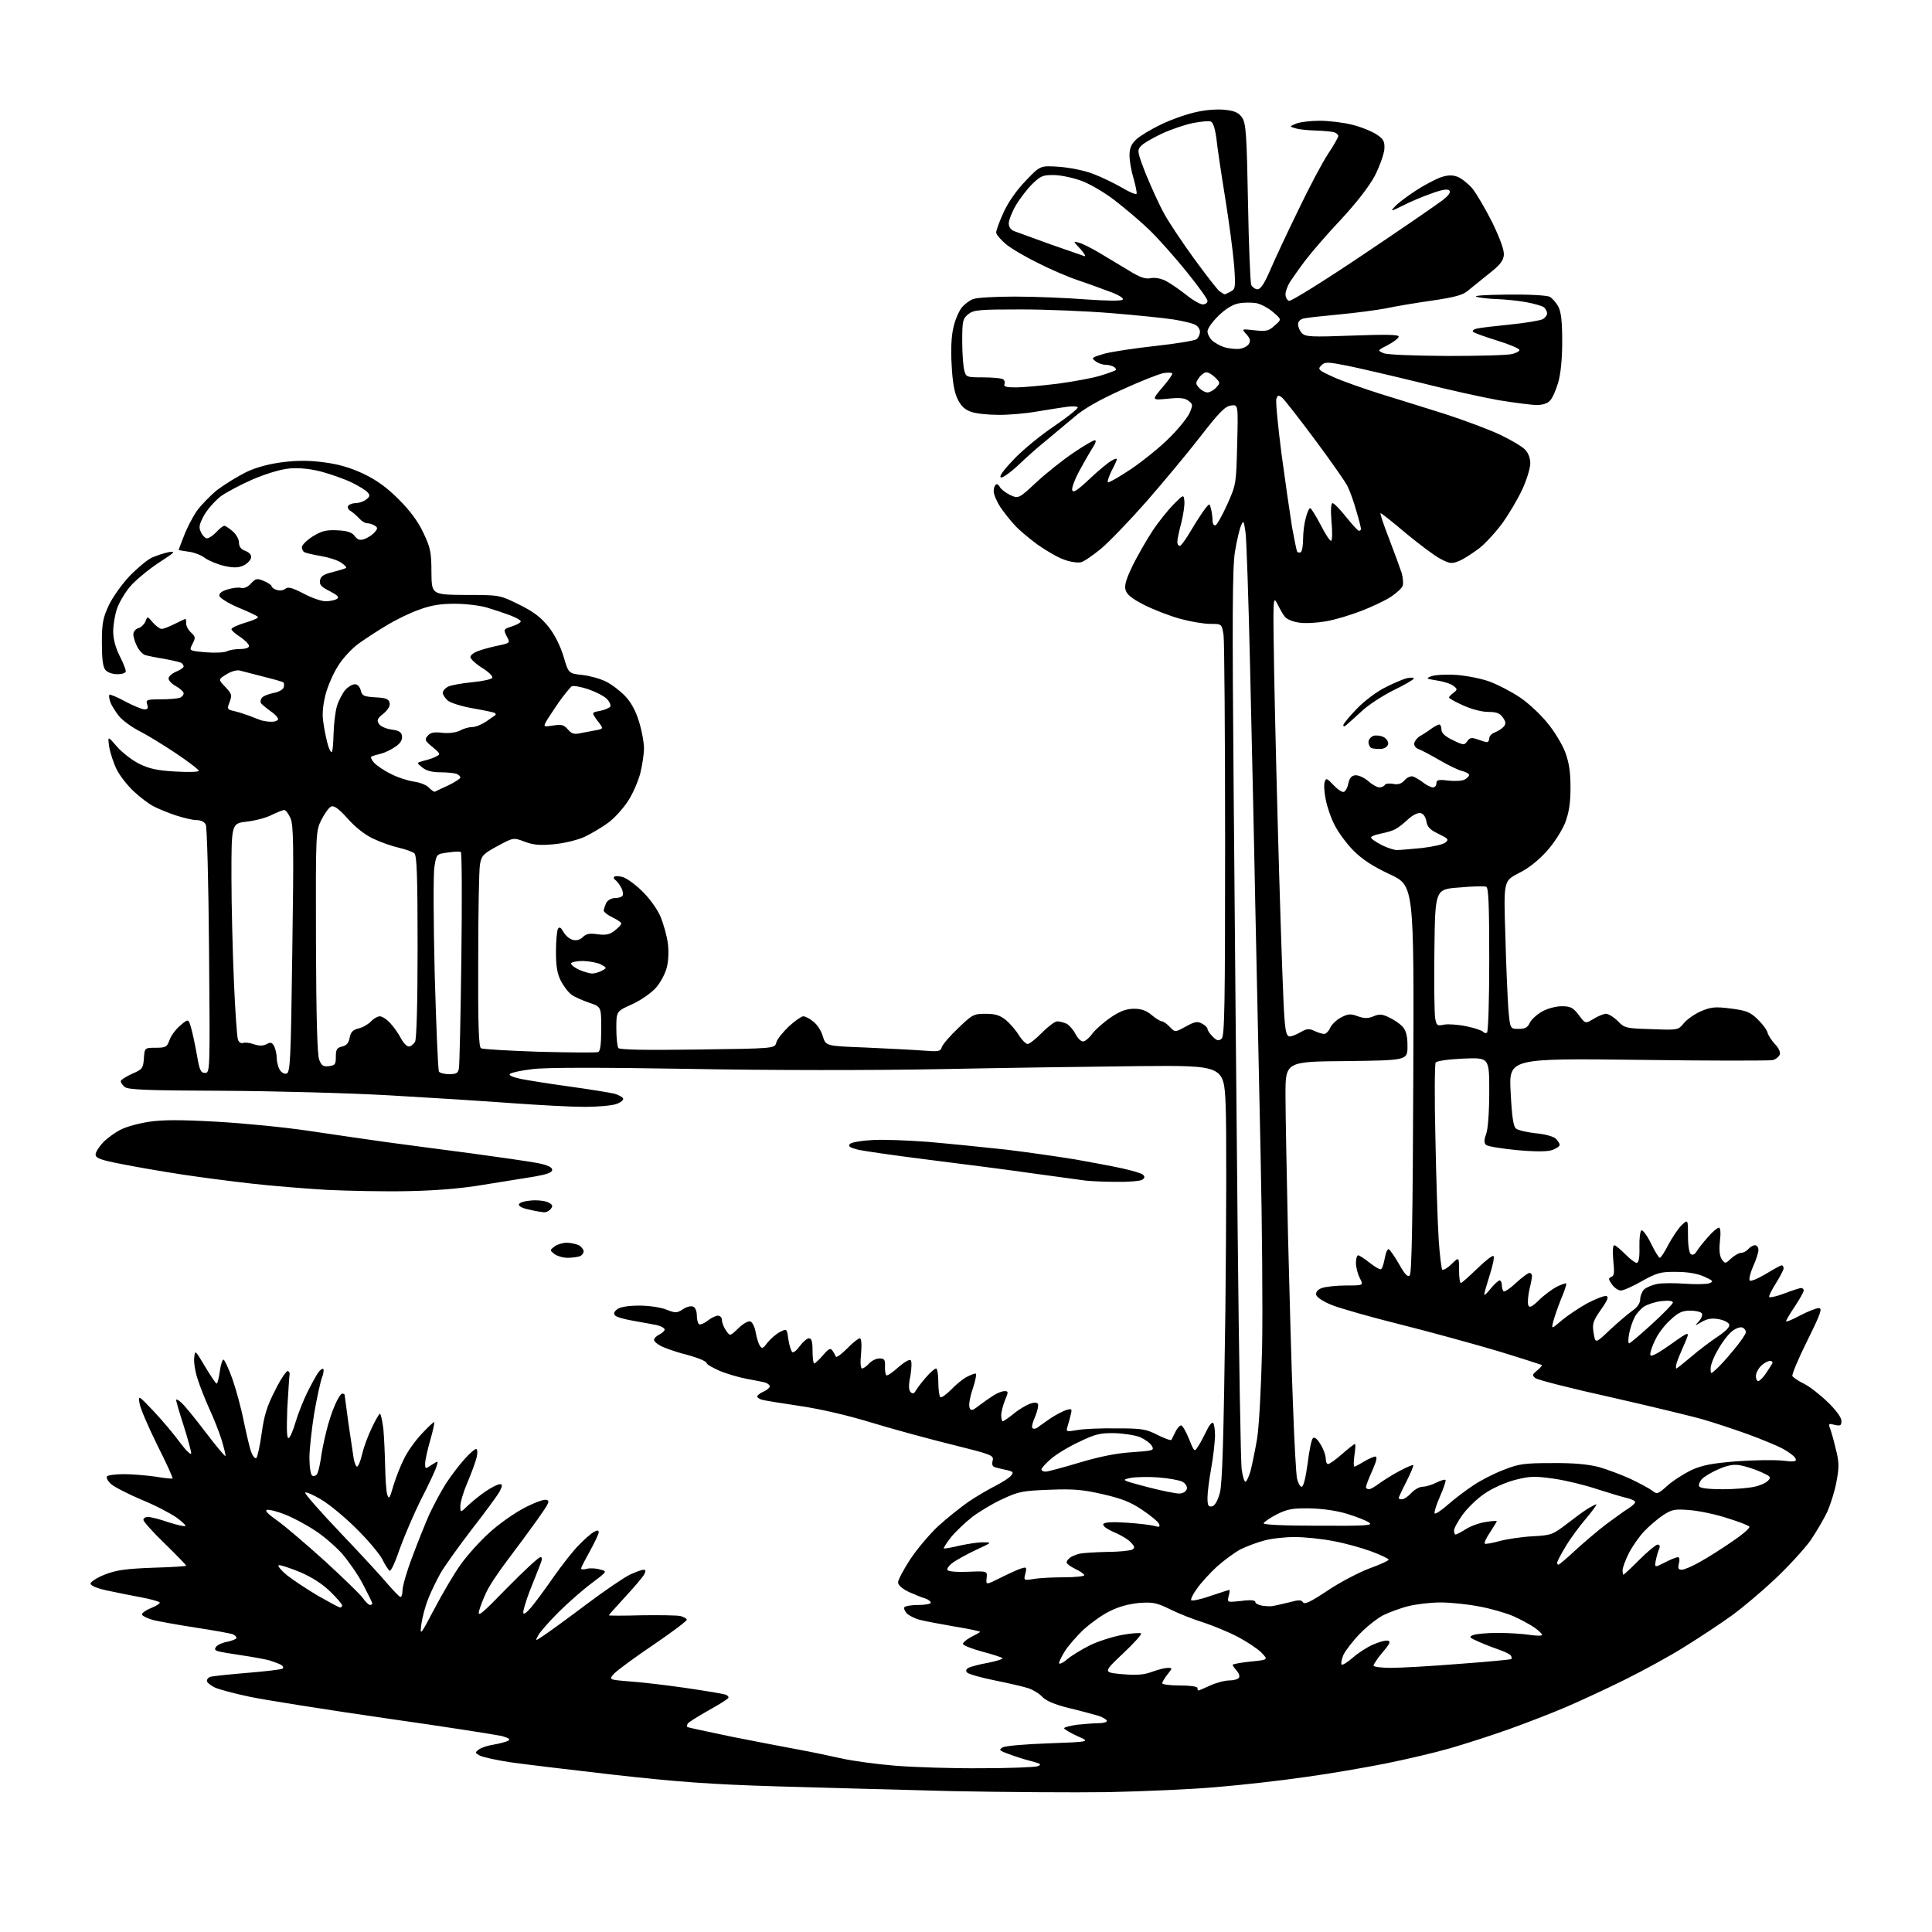 <?xml version="1.0" encoding="UTF-8" standalone="no"?>
<svg 
  version="1.1" 
  xmlns="http://www.w3.org/2000/svg" 
  xmlns:xlink="http://www.w3.org/1999/xlink" 
  xmlns:svg="http://www.w3.org/2000/svg"
  xmlns:rdf="http://www.w3.org/1999/02/22-rdf-syntax-ns#"
  xmlns:cc="http://creativecommons.org/ns#"
  xmlns:dc="http://purl.org/dc/elements/1.1/"
  viewBox="0 0 768 768"
  width="768"
  height="768"
>
<style>svg {background-color: white; }</style>"
<path stroke="none" fill="black" fill-rule="evenodd" d="M440.5,712.4C426.8,712.6 398.9,712.4 378.5,712.0C358.1,711.5 326.6,710.6 308.5,710.1C282.2,709.3 269.1,708.3 244.0,705.5C226.7,703.5 208.1,701.3 202.7,700.5C197.4,699.7 192.0,698.5 190.8,697.9C188.8,696.8 188.7,696.7 190.4,695.4C191.4,694.7 194.1,693.8 196.3,693.5C198.6,693.1 201.2,692.4 202.0,692.0C203.0,691.4 202.3,690.9 199.5,690.1C197.3,689.6 176.4,686.3 153.0,683.0C129.6,679.6 105.5,675.8 99.3,674.5C93.1,673.2 86.8,671.5 85.4,670.8C83.9,670.1 82.5,669.0 82.3,668.4C82.1,667.8 82.6,667.0 83.5,666.6C84.3,666.3 91.0,665.6 98.2,665.0C105.4,664.4 111.7,663.7 112.3,663.3C112.8,663.0 112.6,662.4 111.9,661.9C111.1,661.4 108.9,660.6 107.0,660.0C105.1,659.5 100.1,658.6 96.0,658.0C91.9,657.4 87.7,656.7 86.7,656.4C85.3,656.0 85.2,655.5 86.0,654.5C86.6,653.8 88.6,652.9 90.5,652.6C92.4,652.2 94.0,651.5 94.0,651.1C94.0,650.6 93.3,649.9 92.4,649.6C91.6,649.3 85.0,648.1 77.8,647.0C70.6,645.9 63.0,644.5 60.9,644.0C58.8,643.4 56.8,642.5 56.5,641.9C56.1,641.4 57.7,640.2 59.9,639.3C62.1,638.4 63.7,637.4 63.5,637.0C63.2,636.6 60.0,635.7 56.3,635.0C52.5,634.3 46.5,633.1 42.8,632.3C38.5,631.4 36.0,630.3 36.0,629.5C36.0,628.8 38.6,627.1 41.7,625.9C46.3,624.1 50.2,623.6 60.8,623.2C68.0,623.0 74.0,622.6 74.0,622.4C74.0,622.1 70.2,618.2 65.5,613.6C60.8,609.1 57.0,604.8 57.0,604.2C57.0,603.5 57.8,603.0 58.8,603.0C59.8,603.0 63.5,603.9 66.9,605.1C70.4,606.2 73.4,606.9 73.7,606.6C74.0,606.4 72.3,604.8 70.1,603.2C67.8,601.6 61.6,598.3 56.1,596.1C50.7,593.8 45.3,591.0 44.1,589.9C42.9,588.8 42.2,587.5 42.5,586.9C42.9,586.4 45.9,586.0 49.3,586.0C52.7,586.0 58.4,586.5 61.9,587.0C65.4,587.6 68.4,587.9 68.6,587.7C68.8,587.5 66.1,581.5 62.5,574.4C59.0,567.3 55.8,559.9 55.5,558.0C54.9,554.5 54.9,554.5 61.1,561.0C64.5,564.6 69.2,570.2 71.6,573.5C74.0,576.7 76.0,578.6 76.0,577.7C76.0,576.8 74.6,571.8 73.0,566.7C71.3,561.5 70.0,556.9 70.0,556.5C70.0,556.1 71.0,556.5 72.1,557.6C73.3,558.6 77.6,563.9 81.7,569.3C85.8,574.7 89.4,579.0 89.6,578.8C89.8,578.6 89.1,575.7 88.1,572.4C87.1,569.2 84.9,563.6 83.2,560.0C81.6,556.4 79.5,551.2 78.6,548.3C77.6,545.4 77.0,541.6 77.2,539.8C77.5,536.5 77.5,536.5 81.5,543.2C83.7,546.9 85.8,550.0 86.1,550.0C86.5,550.0 87.0,547.7 87.4,545.0C87.8,542.2 88.5,540.2 88.9,540.5C89.4,540.8 91.0,544.3 92.4,548.2C93.8,552.2 95.9,559.8 96.9,565.0C98.0,570.2 99.3,575.8 99.9,577.3C100.5,578.9 101.4,579.9 101.9,579.6C102.3,579.3 103.3,574.9 104.0,569.9C105.0,562.6 106.1,559.0 109.4,552.6C111.6,548.1 114.0,544.7 114.5,545.0C115.0,545.3 115.3,546.0 115.1,546.5C115.0,547.0 114.6,553.1 114.2,559.9C113.9,568.7 114.0,572.1 114.8,571.6C115.4,571.3 116.6,568.4 117.5,565.3C118.4,562.2 120.5,556.9 122.1,553.6C123.8,550.2 125.8,546.6 126.5,545.6C127.3,544.5 128.2,543.9 128.5,544.2C128.8,544.5 128.6,546.0 128.0,547.6C127.4,549.1 126.0,555.5 124.9,561.8C123.9,568.1 123.0,576.1 123.0,579.5C123.0,583.1 123.5,586.2 124.1,586.6C124.7,586.9 125.6,586.7 126.0,586.0C126.5,585.3 127.1,582.6 127.5,580.1C127.8,577.6 128.8,572.6 129.7,569.1C130.5,565.6 132.1,560.8 133.2,558.4C134.2,556.0 135.5,554.0 136.0,554.0C136.6,554.0 137.0,554.2 137.0,554.5C137.0,554.7 137.7,559.8 138.5,565.7C139.4,571.6 140.3,578.0 140.6,579.8C140.9,581.5 141.5,583.0 141.9,583.0C142.4,583.0 143.3,580.9 143.9,578.2C144.5,575.6 146.2,570.9 147.7,567.8C149.2,564.6 150.7,562.0 151.0,562.0C151.4,562.0 152.0,564.8 152.4,568.1C152.7,571.5 153.0,578.2 153.1,582.9C153.2,587.6 153.5,592.6 153.9,594.0C154.6,596.2 154.9,595.8 156.4,590.5C157.4,587.3 159.3,582.4 160.7,579.7C162.0,577.0 165.2,572.5 167.7,569.9C170.2,567.2 172.5,565.1 172.6,565.3C172.8,565.5 172.1,568.8 171.0,572.6C169.9,576.4 169.0,580.5 169.0,581.8C169.0,584.0 169.1,584.0 171.6,582.3C174.3,580.6 174.3,580.6 173.5,583.0C173.1,584.4 170.4,590.2 167.4,596.0C164.5,601.8 160.7,610.7 158.9,615.7C157.2,620.8 155.4,624.7 154.9,624.4C154.4,624.1 153.0,622.0 151.9,619.7C150.7,617.5 146.1,612.0 141.6,607.6C137.1,603.1 130.9,598.0 127.7,596.1C124.5,594.2 121.7,593.0 121.3,593.3C121.0,593.7 127.4,601.0 135.6,609.6C143.8,618.2 152.2,627.3 154.3,629.9C156.5,632.4 158.6,634.6 159.1,634.8C159.6,635.0 160.0,633.8 160.0,632.2C160.0,630.6 161.7,624.6 163.9,618.9C166.0,613.2 169.1,605.5 170.7,601.9C172.4,598.3 175.3,592.8 177.3,589.7C179.3,586.6 182.6,582.3 184.6,580.1C186.6,577.8 188.7,576.0 189.2,576.0C189.8,576.0 189.9,577.3 189.5,579.2C189.1,580.9 187.5,585.4 185.9,589.1C184.3,592.8 183.0,597.1 183.0,598.6C183.0,601.4 183.0,601.4 186.2,598.3C188.0,596.6 191.3,594.0 193.4,592.6C195.5,591.2 197.9,590.0 198.7,590.0C199.8,590.0 199.8,590.5 198.6,592.9C197.8,594.4 192.8,601.2 187.5,608.0C182.3,614.8 176.7,622.6 175.1,625.4C173.5,628.2 171.3,632.8 170.2,635.6C169.1,638.3 167.9,642.8 167.5,645.6C166.9,650.4 167.0,650.3 172.7,639.5C175.9,633.4 180.6,625.4 183.2,621.8C185.8,618.2 190.8,612.6 194.4,609.4C197.9,606.1 204.0,601.8 207.9,599.7C211.8,597.6 215.9,596.0 217.0,596.2C218.8,596.5 218.4,597.3 213.6,604.1C210.6,608.3 205.3,615.5 201.8,620.1C198.3,624.7 194.4,630.5 193.3,633.0C192.1,635.5 190.8,638.9 190.4,640.5C189.8,643.0 191.7,641.4 201.6,631.2C208.2,624.5 214.1,619.0 214.8,619.0C215.7,619.0 215.6,619.9 214.4,622.8C213.6,624.8 211.8,629.4 210.4,632.9C209.1,636.4 208.0,640.0 208.0,640.9C208.0,642.0 209.0,641.4 211.1,639.0C212.7,637.1 216.8,631.6 220.1,626.8C223.5,622.0 228.0,616.2 230.3,614.0C232.5,611.7 235.2,609.4 236.2,608.9C237.5,608.2 238.0,608.3 238.0,609.1C238.0,609.8 236.4,613.1 234.5,616.6C232.6,620.0 231.0,623.1 231.0,623.5C231.0,623.9 232.0,624.0 233.3,623.6C234.6,623.3 236.9,623.4 238.5,623.9C241.5,624.6 241.5,624.6 235.0,629.5C231.4,632.2 225.5,637.4 221.9,641.0C218.3,644.6 214.7,648.7 214.0,650.0C212.7,652.4 212.7,652.4 215.6,650.5C217.2,649.5 224.8,644.0 232.5,638.2C240.2,632.4 248.3,626.9 250.5,625.9C252.7,624.9 255.1,624.0 255.8,624.0C256.7,624.0 256.8,624.5 256.1,625.8C255.6,626.8 252.2,630.8 248.6,634.7C245.0,638.6 242.0,642.0 242.0,642.1C242.0,642.3 247.9,642.3 255.0,642.1C262.2,642.0 269.2,642.1 270.5,642.4C271.9,642.8 273.0,643.4 273.0,643.9C273.0,644.4 267.0,648.9 259.8,653.8C252.5,658.7 245.5,663.9 244.2,665.2C241.9,667.7 241.9,667.7 250.4,668.4C255.1,668.7 265.1,669.9 272.7,671.0C280.3,672.1 287.3,673.3 288.3,673.6C289.2,673.9 289.8,674.5 289.5,675.0C289.2,675.5 285.6,677.7 281.5,680.0C277.4,682.3 273.8,684.6 273.4,685.1C273.1,685.7 273.0,686.3 273.2,686.5C273.4,686.7 281.4,688.4 291.0,690.4C300.6,692.3 312.6,694.6 317.5,695.5C322.4,696.4 330.1,698.0 334.5,699.0C338.9,700.0 348.5,701.3 355.9,701.9C363.3,702.5 378.6,703.0 389.9,702.9C401.2,702.9 411.4,702.5 412.5,702.1C414.2,701.4 413.7,701.1 410.0,700.1C407.5,699.5 403.5,698.2 401.1,697.3C397.2,695.9 396.9,695.6 398.6,694.6C399.7,694.0 407.9,693.3 417.0,693.0C433.5,692.4 433.5,692.4 428.2,690.1C425.4,688.8 423.0,687.4 423.0,687.0C423.0,686.6 425.4,686.0 428.2,685.6C431.1,685.3 435.0,685.0 436.8,685.0C438.5,685.0 440.0,684.6 440.0,684.1C440.0,683.6 438.5,682.7 436.8,682.1C435.0,681.6 429.7,680.1 425.0,679.0C419.3,677.6 415.8,676.1 414.3,674.5C413.1,673.2 410.6,671.7 408.8,671.1C407.0,670.5 401.0,669.1 395.5,668.0C390.0,666.9 385.1,665.5 384.5,664.9C383.8,664.2 384.0,663.6 384.9,663.0C385.7,662.6 389.2,661.6 392.7,661.0C396.2,660.3 398.8,659.5 398.5,659.1C398.1,658.8 394.5,657.6 390.3,656.5C386.2,655.4 382.8,654.0 382.8,653.5C382.7,653.0 384.1,651.8 385.9,650.8C387.7,649.9 389.4,649.0 389.6,648.7C389.8,648.5 385.3,647.5 379.6,646.6C373.8,645.6 367.5,644.4 365.6,643.9C363.6,643.4 361.4,642.2 360.5,641.4C359.7,640.5 359.2,639.4 359.5,638.9C359.9,638.4 362.3,638.0 365.1,638.0C367.8,638.0 370.0,637.6 370.0,637.1C370.0,636.6 369.0,635.8 367.8,635.4C366.5,635.1 363.6,633.8 361.2,632.8C358.6,631.5 357.0,630.1 357.0,629.0C357.0,628.0 359.2,623.9 361.8,619.9C364.5,615.8 369.5,609.9 372.9,606.7C376.3,603.6 381.7,599.3 384.8,597.1C387.9,595.0 392.8,592.1 395.6,590.7C398.3,589.3 401.2,587.5 401.9,586.6C403.0,585.3 402.8,585.0 400.3,584.4C398.8,584.1 396.7,583.6 395.7,583.3C394.5,583.0 394.2,582.2 394.6,580.6C395.1,578.5 394.3,578.2 378.2,574.2C368.9,571.9 354.6,568.0 346.4,565.5C337.3,562.7 326.2,560.1 318.0,558.9C310.6,557.8 303.7,556.7 302.8,556.4C301.8,556.1 301.0,555.5 301.0,555.1C301.0,554.7 302.1,553.8 303.5,553.2C304.9,552.6 306.0,551.6 306.0,551.1C306.0,550.6 305.2,549.9 304.2,549.6C303.3,549.3 299.9,548.7 296.8,548.1C293.6,547.5 288.8,546.1 286.0,544.9C283.3,543.7 281.0,542.4 281.0,542.0C281.0,541.6 279.8,540.8 278.2,540.2C276.7,539.6 273.5,538.6 271.0,538.0C268.5,537.3 265.0,536.1 263.2,535.3C261.5,534.5 260.0,533.3 260.0,532.6C260.0,532.0 261.0,531.0 262.1,530.5C263.3,529.9 264.2,529.0 264.2,528.5C264.2,528.0 262.9,527.2 261.3,526.8C259.8,526.5 255.6,525.7 252.1,525.1C248.5,524.5 245.2,523.6 244.6,523.0C243.8,522.2 244.0,521.5 245.4,520.4C246.7,519.5 249.8,519.0 254.2,519.0C258.0,519.0 262.7,519.7 264.9,520.6C268.5,522.0 269.0,522.0 271.4,520.5C272.8,519.5 274.7,519.0 275.5,519.4C276.4,519.7 277.0,521.2 277.0,522.9C277.0,524.5 277.4,526.1 277.9,526.4C278.4,526.7 279.9,526.1 281.3,525.0C282.7,523.9 284.5,523.0 285.4,523.0C286.3,523.0 287.0,523.8 287.0,524.8C287.0,525.8 287.7,527.6 288.6,528.9C290.2,531.2 290.2,531.2 293.5,528.0C295.5,526.1 297.5,525.0 298.3,525.3C299.1,525.6 300.1,527.6 300.4,529.7C300.8,531.8 301.5,534.2 302.1,535.0C302.9,536.3 303.4,536.0 305.1,533.7C306.3,532.2 308.5,530.3 310.0,529.5C312.8,528.1 312.8,528.1 313.4,532.5C313.8,535.0 314.5,537.2 315.0,537.5C315.5,537.8 316.8,536.7 318.0,535.0C319.2,533.4 320.8,532.0 321.6,532.0C322.6,532.0 323.0,533.3 323.0,537.0C323.0,539.8 323.3,542.0 323.7,542.0C324.0,542.0 325.6,540.5 327.1,538.8C329.5,536.0 330.1,535.7 331.0,537.0C331.5,537.8 332.1,538.9 332.3,539.3C332.4,539.8 334.4,538.4 336.7,536.1C338.9,533.8 341.2,532.0 341.8,532.0C342.4,532.0 342.6,534.2 342.3,538.0C341.9,541.6 342.1,544.0 342.7,544.0C343.2,544.0 344.5,543.1 345.5,542.0C346.5,540.9 348.3,540.0 349.6,540.0C351.5,540.0 351.9,540.5 351.8,543.0C351.7,544.7 352.0,546.3 352.3,546.7C352.7,547.0 354.8,545.6 357.1,543.5C359.4,541.5 361.6,540.2 362.0,540.7C362.5,541.1 362.4,543.9 361.9,546.9C361.1,550.7 361.2,552.6 362.0,553.4C362.8,554.2 363.4,554.0 364.1,552.7C364.7,551.7 366.5,549.3 368.2,547.4C369.8,545.5 371.6,544.0 372.1,544.0C372.6,544.0 373.0,546.4 373.0,549.4C373.0,552.4 373.4,555.1 373.8,555.4C374.3,555.7 376.2,554.3 378.1,552.4C380.0,550.4 382.7,548.2 384.2,547.4C385.7,546.6 387.3,546.0 387.8,546.0C388.3,546.0 387.8,548.7 386.7,552.0C385.6,555.2 385.0,558.6 385.4,559.5C385.9,560.9 386.4,560.9 389.1,558.8C390.8,557.5 393.4,555.7 394.8,554.8C396.3,553.8 398.3,553.0 399.3,553.0C400.9,553.0 400.9,553.3 399.5,556.6C398.7,558.6 398.0,561.3 398.0,562.6C398.0,563.9 398.3,565.0 398.6,565.0C398.9,565.0 400.8,563.7 402.8,562.1C404.8,560.4 407.7,558.7 409.2,558.1C411.1,557.4 412.1,557.4 412.6,558.1C412.9,558.7 412.4,560.9 411.5,563.1C410.5,565.3 410.0,567.3 410.4,567.7C410.8,568.1 411.7,568.0 412.4,567.5C413.1,566.9 415.5,565.3 417.6,563.8C419.7,562.4 422.6,560.9 423.9,560.5C426.0,559.9 426.2,560.0 425.7,562.1C425.4,563.4 424.8,565.6 424.4,566.9C423.7,569.2 423.8,569.2 428.1,568.5C430.5,568.0 437.6,567.7 443.9,567.8C454.1,567.8 455.7,568.1 460.3,570.5C463.2,571.9 465.6,572.8 465.7,572.3C465.9,571.9 466.6,570.4 467.3,569.1C467.9,567.8 468.9,566.7 469.5,566.6C470.0,566.6 471.4,568.9 472.6,571.9C474.8,577.3 474.8,577.3 476.3,574.9C477.2,573.6 478.6,570.8 479.6,568.8C480.5,566.8 481.7,565.3 482.2,565.6C482.6,565.9 483.0,568.2 483.0,570.8C482.9,573.4 482.3,579.1 481.5,583.5C480.7,587.9 480.0,593.2 480.0,595.3C480.0,598.4 480.3,599.1 481.8,598.8C482.9,598.6 484.0,596.7 484.9,593.5C485.9,589.7 486.4,573.0 487.1,521.5C487.5,484.6 487.6,447.5 487.2,439.0C486.5,423.5 486.5,423.5 452.5,423.8C433.8,424.0 398.2,424.5 373.5,425.0C346.7,425.5 306.4,425.5 274.0,424.9C238.2,424.3 216.8,424.3 211.6,425.0C207.2,425.5 203.2,426.4 202.7,426.9C202.1,427.5 203.9,428.2 207.1,428.9C210.1,429.5 219.0,430.9 227.0,432.0C235.0,433.1 242.8,434.4 244.4,434.8C246.0,435.3 247.5,436.1 247.7,436.7C247.9,437.3 246.7,438.3 244.9,438.9C243.1,439.5 237.5,440.0 232.3,440.0C227.2,440.0 214.1,439.3 203.2,438.5C192.4,437.7 170.4,436.3 154.5,435.4C138.6,434.5 108.8,433.7 88.4,433.6C58.8,433.5 50.9,433.2 49.6,432.1C48.7,431.4 48.0,430.3 48.0,429.8C48.0,429.3 50.0,428.0 52.4,426.9C56.6,425.1 56.9,424.7 57.2,420.7C57.5,416.5 57.5,416.5 61.9,416.5C65.9,416.5 66.4,416.2 67.4,413.4C68.0,411.7 69.9,409.1 71.7,407.6C74.9,404.9 74.9,404.9 76.0,408.7C76.6,410.8 77.6,415.6 78.3,419.5C79.3,425.4 79.8,426.5 81.5,426.5C83.5,426.5 83.5,425.9 83.1,378.0C82.9,351.3 82.3,328.7 81.8,327.8C81.3,326.7 79.8,326.0 78.1,326.0C76.6,326.0 72.8,325.1 69.8,324.1C66.8,323.1 62.9,321.5 61.0,320.5C59.2,319.6 55.8,317.0 53.3,314.7C50.8,312.4 47.7,308.5 46.4,305.9C45.1,303.3 43.8,299.2 43.4,296.8C42.8,292.5 42.8,292.5 46.5,296.8C48.5,299.1 52.5,302.2 55.3,303.6C59.3,305.6 62.6,306.3 69.8,306.7C74.9,307.0 79.0,306.9 79.0,306.4C79.0,305.9 74.8,302.7 69.7,299.3C64.6,295.9 58.2,292.0 55.4,290.6C52.6,289.2 49.0,286.6 47.5,284.9C46.0,283.1 44.4,280.5 43.9,279.2C43.4,277.8 43.2,276.5 43.5,276.2C43.7,275.9 46.6,277.1 49.9,278.9C53.1,280.6 56.5,282.0 57.5,282.0C58.7,282.0 59.0,281.5 58.5,280.0C57.9,278.2 58.3,278.0 63.9,278.0C67.1,278.0 70.5,277.7 71.4,277.4C72.3,277.1 73.0,276.3 73.0,275.6C73.0,275.0 71.6,273.7 70.0,272.8C68.3,271.9 67.0,270.5 67.0,269.7C67.0,268.9 68.4,267.7 70.0,267.0C71.7,266.3 73.0,265.4 73.0,264.9C73.0,264.5 72.6,263.9 72.1,263.5C71.5,263.2 68.5,262.5 65.3,261.9C62.1,261.4 58.7,260.7 57.7,260.4C56.8,260.1 55.3,258.6 54.5,257.0C53.7,255.4 53.0,253.2 53.0,252.2C53.0,251.1 53.9,250.0 55.0,249.7C56.1,249.4 57.3,248.2 57.8,247.1C58.6,244.9 58.6,244.9 60.8,247.5C62.0,248.9 63.6,250.0 64.3,250.0C65.0,250.0 67.3,249.1 69.5,248.0C71.7,246.9 73.6,246.0 73.7,246.0C73.9,246.0 74.0,246.8 74.0,247.8C74.0,248.9 74.9,250.5 76.0,251.5C77.7,253.1 77.8,253.5 76.5,256.0C75.1,258.7 75.1,258.7 81.8,259.3C85.5,259.6 89.2,259.4 90.2,258.9C91.1,258.4 93.5,258.0 95.4,258.0C97.6,258.0 99.0,257.5 99.0,256.8C99.0,256.1 97.4,254.5 95.5,253.2C93.6,252.0 92.0,250.6 92.0,250.1C92.0,249.6 94.5,248.4 97.6,247.5C100.7,246.6 102.9,245.6 102.5,245.2C102.2,244.8 98.6,243.1 94.7,241.5C90.7,239.8 87.4,237.7 87.2,236.9C87.0,235.9 88.1,235.0 90.5,234.3C92.4,233.7 94.8,233.4 95.9,233.7C97.0,234.0 98.6,233.3 99.8,231.9C101.7,229.9 102.2,229.8 105.0,231.0C106.6,231.7 108.0,232.6 108.0,233.1C108.0,233.5 108.9,234.2 110.0,234.5C111.2,234.9 112.7,234.7 113.5,234.0C114.5,233.2 116.1,233.6 120.6,235.9C123.7,237.6 127.7,239.0 129.4,239.0C131.1,239.0 133.1,238.6 133.9,238.1C135.0,237.4 134.3,236.7 131.1,235.0C127.8,233.4 126.9,232.4 127.2,230.8C127.4,229.1 128.6,228.3 132.3,227.4C135.0,226.7 137.4,226.0 137.6,225.7C137.9,225.5 136.9,224.5 135.5,223.6C134.0,222.6 130.4,221.5 127.4,221.0C124.4,220.5 121.5,219.8 121.0,219.5C120.4,219.2 120.0,218.2 120.0,217.5C120.0,216.7 121.9,214.8 124.2,213.3C127.8,211.1 129.5,210.6 134.0,210.8C138.1,211.0 139.9,211.6 141.0,213.1C142.3,214.7 143.1,214.9 145.1,214.2C146.5,213.6 148.2,212.5 149.0,211.5C150.2,210.1 150.2,209.7 148.9,208.9C148.1,208.4 146.8,208.0 146.0,208.0C145.1,208.0 143.7,207.1 142.8,206.1C141.9,205.1 140.4,203.8 139.5,203.2C138.5,202.7 138.0,201.8 138.4,201.1C138.8,200.5 140.1,200.0 141.4,200.0C142.6,200.0 144.5,199.4 145.5,198.6C147.0,197.5 147.2,196.9 146.2,195.8C145.6,195.0 142.7,193.2 139.8,191.8C136.9,190.4 131.5,188.5 127.8,187.5C123.5,186.4 119.2,185.9 115.3,186.2C111.7,186.5 106.1,188.2 100.6,190.5C95.8,192.6 89.9,195.7 87.6,197.4C85.4,199.2 82.4,202.5 81.1,204.9C79.2,208.4 78.9,209.6 79.9,211.6C80.5,212.9 81.6,214.0 82.3,214.0C83.0,214.0 84.7,212.9 86.0,211.5C87.3,210.1 88.7,209.0 89.2,209.0C89.6,209.0 91.1,210.0 92.5,211.2C93.9,212.4 95.0,214.4 95.0,215.7C95.0,217.3 95.8,218.4 97.6,219.0C99.2,219.7 100.0,220.6 99.8,221.7C99.6,222.7 98.3,224.1 96.8,224.8C94.8,225.7 93.0,225.8 89.3,225.0C86.7,224.4 83.2,223.0 81.6,221.9C80.1,220.7 77.0,219.5 74.9,219.3C72.8,219.0 71.0,218.7 71.0,218.6C71.0,218.6 71.9,216.1 73.1,213.1C74.2,210.1 76.5,205.7 78.1,203.3C79.8,200.9 83.5,197.1 86.3,194.8C89.2,192.6 94.4,189.4 97.8,187.7C102.0,185.7 107.0,184.4 112.5,183.7C118.1,183.0 123.4,183.0 128.9,183.8C134.5,184.5 139.3,185.9 144.4,188.3C149.7,190.8 153.8,193.8 158.5,198.5C163.0,203.0 166.2,207.3 168.3,211.8C171.1,217.7 171.5,219.5 171.5,227.5C171.6,236.4 171.6,236.4 185.1,236.5C198.6,236.5 198.6,236.5 206.3,240.3C212.2,243.2 215.0,245.4 218.0,249.1C220.5,252.2 222.7,256.7 224.0,260.9C226.0,267.7 226.0,267.7 231.4,268.3C234.3,268.6 238.6,269.8 240.8,270.9C243.1,272.0 246.5,274.6 248.5,276.7C250.8,279.1 252.7,282.5 254.0,286.8C255.1,290.3 256.0,295.1 256.0,297.4C256.0,299.7 255.3,304.3 254.5,307.5C253.6,310.8 251.4,315.9 249.4,318.8C247.5,321.6 244.1,325.4 241.7,327.1C239.4,328.8 235.2,331.3 232.5,332.6C229.7,333.9 224.4,335.2 220.2,335.6C214.6,336.1 212.0,335.9 208.6,334.6C204.1,332.9 204.1,332.9 197.8,336.3C192.1,339.4 191.4,340.1 190.8,343.6C190.4,345.7 190.1,362.9 190.1,381.7C190.0,408.0 190.3,416.1 191.2,416.7C191.9,417.1 202.4,417.7 214.5,418.1C226.6,418.4 237.1,418.5 237.8,418.2C238.6,417.9 239.0,415.1 239.0,409.0C239.0,400.2 239.0,400.2 234.2,398.6C231.6,397.7 228.4,396.3 227.2,395.4C226.0,394.6 224.1,392.1 223.0,390.0C221.5,387.1 221.0,384.1 221.0,378.3C221.0,374.0 221.4,369.9 221.8,369.2C222.4,368.3 223.0,368.7 224.0,370.5C224.8,371.9 226.4,373.3 227.7,373.6C229.1,374.0 230.6,373.6 231.7,372.5C233.0,371.2 234.4,370.9 237.6,371.4C240.9,371.8 242.4,371.5 244.4,369.9C245.8,368.8 247.0,367.5 247.0,367.1C247.0,366.7 245.4,365.6 243.5,364.7C241.6,363.8 240.0,362.5 240.0,362.0C240.0,361.4 240.5,360.0 241.0,358.9C241.6,357.8 243.1,357.0 244.5,357.0C245.8,357.0 247.2,356.6 247.5,356.0C247.8,355.5 247.6,354.0 246.9,352.8C246.2,351.5 245.2,350.2 244.6,349.8C244.0,349.4 243.8,348.8 244.2,348.5C244.5,348.2 245.9,348.2 247.4,348.6C248.8,348.9 252.2,351.3 254.9,353.9C257.8,356.6 260.9,360.8 262.4,364.0C263.7,367.0 265.1,372.0 265.5,375.1C265.9,378.3 265.7,382.4 265.0,384.8C264.4,387.1 262.5,390.7 260.7,392.7C258.9,394.7 254.8,397.6 251.3,399.2C245.0,402.0 245.0,402.0 245.0,408.8C245.0,412.5 245.4,416.0 245.8,416.6C246.3,417.3 256.4,417.5 277.3,417.2C308.0,416.8 308.0,416.8 308.6,414.4C308.9,413.1 311.2,410.3 313.6,408.0C316.0,405.8 318.6,404.0 319.3,404.0C320.1,404.0 321.9,404.9 323.3,406.1C324.8,407.2 326.5,409.8 327.1,412.0C328.3,415.8 328.3,415.8 343.9,416.4C352.5,416.8 362.7,417.3 366.7,417.6C373.1,418.1 373.9,418.0 374.4,416.2C374.8,415.1 377.7,411.7 381.0,408.6C386.5,403.3 387.1,403.0 391.8,403.0C395.7,403.0 397.5,403.6 399.9,405.5C401.5,406.9 403.9,409.6 405.0,411.5C406.2,413.4 407.8,415.0 408.5,415.0C409.2,415.0 411.8,413.0 414.2,410.5C416.6,408.1 419.3,406.0 420.3,406.0C421.3,406.0 423.0,406.5 424.1,407.0C425.1,407.6 426.7,409.4 427.5,411.0C428.4,412.7 429.7,414.0 430.5,414.0C431.3,414.0 433.0,412.6 434.2,410.9C435.5,409.2 438.8,406.3 441.6,404.4C445.3,401.9 447.8,401.0 450.8,401.0C453.7,401.0 455.7,401.7 457.8,403.5C459.5,404.9 461.3,406.0 461.9,406.0C462.4,406.0 463.9,407.0 465.0,408.2C467.1,410.4 467.1,410.4 471.3,408.1C474.9,406.1 476.0,405.9 477.8,406.9C479.0,407.5 480.0,408.5 480.0,409.0C480.0,409.6 480.9,410.9 482.1,412.1C483.7,413.7 484.4,413.9 485.6,412.9C486.8,411.9 487.0,400.4 487.0,334.5C487.0,292.0 486.7,255.2 486.4,252.6C485.7,248.0 485.7,248.0 481.1,248.0C478.5,248.0 473.2,247.1 469.2,246.0C465.1,244.9 458.7,242.4 454.9,240.5C449.8,237.9 447.9,236.3 447.4,234.4C446.9,232.6 447.8,229.9 450.3,224.7C452.3,220.7 455.8,214.6 458.1,211.1C460.4,207.6 464.2,202.9 466.4,200.6C470.5,196.5 470.5,196.5 470.8,199.1C471.0,200.6 470.4,204.5 469.6,207.8C468.7,211.1 468.0,214.5 468.0,215.4C468.0,216.3 468.4,217.0 469.0,217.0C469.5,217.0 471.5,214.2 473.5,210.8C475.5,207.4 478.0,203.6 479.0,202.3C480.8,200.0 480.8,200.0 481.4,202.3C481.7,203.5 482.0,205.6 482.0,206.8C482.0,208.2 482.5,209.0 483.2,208.8C483.8,208.6 485.9,204.8 487.9,200.4C491.4,192.6 491.4,192.3 491.8,176.7C492.2,160.8 492.2,160.8 489.4,161.2C487.1,161.4 484.7,163.8 477.2,173.5C472.1,180.1 462.4,191.7 455.7,199.4C449.0,207.0 440.9,215.4 437.7,218.1C434.4,220.8 430.8,223.3 429.7,223.5C428.5,223.8 425.5,223.4 423.1,222.5C420.7,221.7 416.0,219.0 412.6,216.6C409.3,214.2 405.1,210.7 403.4,208.8C401.7,207.0 399.1,203.7 397.6,201.5C396.2,199.3 395.0,196.5 395.0,195.3C395.0,194.1 395.4,192.9 395.9,192.6C396.4,192.3 397.0,192.7 397.4,193.5C397.7,194.3 399.5,195.7 401.4,196.7C404.9,198.3 404.9,198.3 412.1,191.6C416.1,187.9 422.7,182.7 426.7,180.0C430.8,177.2 434.6,175.0 435.2,175.0C435.8,175.0 435.6,176.0 434.8,177.2C434.0,178.5 431.6,182.5 429.6,186.2C427.5,189.9 426.0,193.8 426.2,194.7C426.5,196.1 428.0,195.2 433.1,190.4C436.7,187.0 440.7,183.7 441.9,183.1C443.0,182.4 444.0,182.2 444.0,182.5C444.0,182.8 443.1,184.9 441.9,187.1C440.8,189.4 440.1,191.4 440.4,191.7C440.7,192.0 444.9,189.6 449.7,186.4C454.5,183.1 461.5,177.5 465.1,173.8C468.7,170.2 472.3,165.7 473.0,163.9C474.2,161.0 474.2,160.6 472.4,159.3C471.0,158.2 468.9,158.0 464.2,158.5C457.8,159.1 457.8,159.1 461.9,154.2C464.2,151.6 466.0,149.0 466.0,148.6C466.0,148.1 464.5,148.0 462.6,148.3C460.8,148.6 453.2,151.6 445.8,155.0C436.5,159.2 430.5,162.7 426.9,165.9C423.9,168.4 419.0,172.5 416.0,175.0C413.0,177.4 408.0,181.8 404.9,184.8C401.7,187.8 398.6,190.0 397.9,189.8C397.0,189.5 398.8,187.0 403.0,182.6C406.5,178.9 413.8,172.9 419.2,169.3C424.5,165.7 428.7,162.3 428.4,161.9C428.2,161.5 426.3,161.4 424.2,161.7C422.2,162.0 416.7,162.8 412.1,163.6C407.5,164.4 400.5,165.0 396.6,164.9C392.7,164.9 387.9,164.4 386.0,163.7C383.5,162.8 382.0,161.4 380.7,158.7C379.4,156.2 378.6,151.7 378.3,145.1C377.9,138.9 378.2,133.4 379.0,130.2C379.6,127.3 381.1,123.9 382.2,122.4C383.3,121.0 385.4,119.4 386.8,118.9C388.2,118.3 395.7,117.9 403.4,117.9C411.2,117.9 423.8,118.4 431.4,119.0C439.9,119.6 445.7,119.7 446.3,119.1C446.8,118.6 444.9,117.3 441.3,116.0C438.1,114.8 432.4,112.7 428.5,111.4C424.6,110.1 417.4,107.0 412.5,104.5C407.6,102.1 401.8,98.7 399.8,97.0C397.7,95.2 396.0,93.2 396.0,92.4C396.0,91.6 397.3,88.0 398.9,84.5C400.7,80.5 404.1,75.6 407.7,71.9C413.5,65.8 413.5,65.8 421.0,66.3C425.1,66.6 431.2,67.8 434.5,69.1C437.7,70.3 442.9,72.8 446.0,74.6C449.0,76.4 451.6,77.5 451.8,77.0C452.0,76.5 451.4,73.8 450.6,70.9C449.7,68.0 449.0,63.9 449.0,61.8C449.0,58.8 449.7,57.3 451.7,55.4C453.2,54.0 457.7,51.3 461.7,49.4C465.6,47.5 471.9,45.3 475.7,44.5C479.7,43.6 484.5,43.3 487.3,43.7C491.0,44.1 492.5,44.9 493.8,46.8C495.3,49.1 495.6,53.7 496.1,80.5C496.4,97.5 497.0,112.3 497.4,113.3C497.9,114.2 499.0,115.0 499.9,115.0C501.1,115.0 502.7,112.6 505.0,107.2C506.8,103.0 511.8,92.3 516.1,83.5C520.3,74.7 525.6,64.7 527.9,61.2C530.2,57.8 532.0,54.5 532.0,54.1C532.0,53.6 531.3,52.9 530.4,52.6C529.5,52.3 526.3,52.0 523.2,51.9C520.1,51.8 516.4,51.5 515.0,51.0C512.5,50.3 512.5,50.3 515.3,49.1C516.9,48.5 521.0,48.0 524.6,48.0C528.2,48.0 534.0,48.7 537.6,49.6C541.2,50.5 545.5,52.3 547.3,53.5C550.0,55.3 550.5,56.2 550.3,59.4C550.1,61.4 548.4,66.2 546.5,69.9C544.2,74.2 539.3,80.5 533.2,87.1C527.8,92.8 521.4,100.2 518.9,103.5C516.4,106.8 513.7,110.7 512.7,112.2C511.8,113.7 511.0,115.9 511.0,117.0C511.0,118.1 511.6,119.3 512.4,119.6C513.1,119.9 526.3,111.7 541.6,101.4C557.0,91.1 571.2,81.3 573.3,79.7C575.9,77.7 576.8,76.4 576.1,75.7C575.4,75.0 573.1,75.4 568.8,77.0C565.3,78.2 560.2,80.4 557.5,81.8C552.9,84.1 552.6,84.1 554.4,82.2C555.4,81.0 559.1,78.2 562.6,75.9C566.1,73.6 570.7,71.2 572.7,70.5C575.3,69.6 577.2,69.5 579.2,70.2C580.7,70.7 583.4,72.8 585.1,74.7C586.8,76.7 590.4,82.9 593.2,88.4C596.4,95.1 598.0,99.5 597.8,101.4C597.6,103.7 596.1,105.5 592.0,108.7C589.0,111.1 585.3,114.1 583.7,115.4C581.6,117.3 578.6,118.1 569.2,119.5C562.8,120.4 554.5,121.8 550.8,122.6C547.1,123.3 538.8,124.4 532.3,125.0C525.8,125.6 519.5,126.3 518.2,126.6C516.9,126.9 516.0,127.8 516.0,128.9C516.0,130.0 516.7,131.6 517.6,132.5C519.0,133.9 521.5,134.0 537.6,133.4C551.1,132.9 556.0,133.0 556.0,133.8C556.0,134.4 554.1,135.9 551.8,137.1C547.5,139.3 547.5,139.3 550.0,140.4C551.5,141.0 561.4,141.4 575.5,141.5C588.1,141.5 599.7,141.2 601.2,140.7C602.8,140.3 604.0,139.6 604.0,139.1C604.0,138.6 600.1,136.9 595.2,135.4C590.4,133.9 586.1,132.4 585.6,131.9C585.1,131.5 585.8,130.9 587.1,130.6C588.4,130.3 594.4,129.6 600.4,129.0C606.4,128.4 612.2,127.4 613.2,126.9C614.2,126.4 615.0,125.3 615.0,124.6C615.0,123.8 614.4,122.8 613.8,122.2C613.1,121.6 609.8,120.7 606.6,120.1C603.3,119.5 598.1,119.0 595.1,118.9C592.0,118.8 588.4,118.4 587.0,118.0C585.5,117.5 590.3,117.2 599.3,117.1C607.8,117.0 615.0,117.4 616.1,118.0C617.1,118.6 618.7,120.4 619.5,122.0C620.6,124.1 621.0,128.0 621.0,135.8C621.0,142.8 620.4,148.6 619.4,152.1C618.5,155.1 617.1,158.3 616.2,159.2C615.3,160.3 613.3,161.0 610.9,161.0C608.9,161.0 602.1,160.1 595.8,159.1C589.6,158.0 575.5,154.9 564.5,152.1C553.5,149.4 540.5,146.4 535.7,145.4C527.5,143.8 526.7,143.8 525.2,145.3C523.7,146.8 524.1,147.2 530.1,149.9C533.6,151.5 541.9,154.4 548.5,156.5C555.1,158.5 566.8,162.2 574.5,164.6C582.2,167.1 592.1,170.8 596.5,172.9C600.9,175.0 605.4,177.7 606.4,178.9C607.6,180.2 608.4,182.4 608.3,184.5C608.2,186.4 606.8,191.0 605.1,194.6C603.4,198.3 599.9,204.2 597.4,207.7C594.9,211.2 590.7,215.8 588.1,217.9C585.4,219.9 581.8,222.3 580.0,223.0C577.0,224.2 576.3,224.1 572.5,222.1C570.2,220.9 564.1,216.3 558.9,212.0C553.7,207.6 549.2,204.0 548.8,204.0C548.5,204.0 550.0,208.6 552.2,214.2C554.4,219.9 556.6,226.0 557.2,227.8C557.7,229.6 557.9,231.9 557.6,232.8C557.3,233.8 555.1,235.8 552.8,237.3C550.5,238.8 545.2,241.3 541.0,242.9C536.9,244.5 530.6,246.4 527.0,247.0C523.5,247.6 518.7,247.9 516.4,247.5C514.1,247.2 511.6,246.2 510.9,245.3C510.1,244.5 508.8,242.1 507.8,240.1C506.0,236.6 506.0,237.2 506.5,267.5C506.8,284.6 507.7,320.8 508.5,348.0C509.3,375.2 510.2,400.8 510.6,404.8C511.0,410.3 511.5,412.0 512.7,412.0C513.5,412.0 515.5,411.2 517.0,410.3C519.4,408.9 520.4,408.8 522.5,409.8C523.9,410.5 525.7,411.0 526.4,411.0C527.1,411.0 528.2,409.9 528.8,408.5C529.4,407.2 531.4,405.3 533.2,404.4C535.9,403.0 536.9,402.9 539.8,404.0C542.4,404.9 543.8,404.9 546.0,404.0C548.3,403.0 549.5,403.1 552.3,404.5C554.2,405.4 556.6,407.0 557.6,408.2C558.9,409.6 559.5,411.8 559.5,415.8C559.5,421.5 559.5,421.5 535.2,421.8C511.0,422.0 511.0,422.0 511.0,435.3C511.0,442.5 511.5,467.6 512.0,491.0C512.6,514.4 513.4,545.0 514.0,559.0C514.5,573.0 515.2,586.0 515.6,587.8C516.0,589.5 516.8,591.0 517.4,591.0C518.2,591.0 519.0,587.5 519.8,581.8C520.4,576.8 521.3,572.3 521.9,571.7C522.5,571.1 523.6,571.9 524.9,574.1C526.1,576.0 527.0,578.5 527.0,579.8C527.0,581.0 527.4,582.0 527.9,582.0C528.5,582.0 531.0,580.2 533.5,578.0C536.0,575.8 538.3,574.0 538.6,574.0C538.9,574.0 538.8,576.0 538.4,578.5C538.1,581.0 538.0,583.0 538.4,583.0C538.7,583.0 540.4,582.1 542.2,581.0C544.0,579.9 546.1,579.0 546.7,579.0C547.6,579.0 547.2,580.8 545.5,584.6C544.1,587.7 543.0,590.6 543.0,591.1C543.0,591.6 543.5,592.0 544.2,592.0C544.8,592.0 546.7,590.9 548.4,589.6C550.1,588.4 553.7,586.1 556.4,584.7C559.2,583.2 561.6,582.2 561.8,582.4C562.0,582.6 560.8,585.5 559.1,588.9C557.4,592.2 556.0,595.2 556.0,595.5C556.0,595.8 556.6,596.0 557.3,596.0C558.1,596.0 559.7,594.9 561.0,593.5C562.3,592.1 564.3,591.0 565.5,591.0C566.7,591.0 569.1,590.3 570.9,589.4C572.7,588.5 574.3,588.0 574.6,588.3C574.9,588.5 573.9,591.5 572.4,594.9C570.9,598.3 570.0,601.3 570.3,601.6C570.6,602.0 573.0,600.4 575.6,598.1C578.1,595.9 582.7,592.4 585.6,590.5C588.5,588.5 594.0,585.7 597.7,584.3C603.8,581.9 605.8,581.6 617.0,581.6C625.7,581.5 631.4,582.1 635.7,583.2C639.1,584.2 644.7,586.3 648.2,587.9C651.7,589.6 655.5,591.6 656.7,592.5C658.7,594.1 659.0,594.0 662.8,590.6C665.0,588.6 669.3,585.9 672.3,584.4C676.8,582.4 680.5,581.7 690.2,580.9C697.0,580.4 705.1,580.3 708.4,580.6C713.2,581.2 714.2,581.0 713.8,579.9C713.6,579.1 711.4,577.4 708.9,576.0C706.5,574.7 700.2,572.1 695.0,570.2C689.8,568.3 681.9,565.7 677.5,564.4C673.1,563.1 656.5,559.1 640.7,555.5C624.8,552.0 611.1,548.5 610.3,547.8C609.0,546.7 609.1,546.4 611.0,544.8C612.3,543.8 613.1,542.8 612.9,542.6C612.7,542.5 604.7,539.9 595.2,537.0C585.7,534.2 568.3,529.4 556.7,526.5C545.0,523.6 532.8,520.1 529.5,518.8C526.0,517.4 523.4,515.7 523.2,514.7C523.0,513.6 523.8,512.6 525.5,512.0C526.9,511.5 531.3,511.0 535.1,511.0C542.1,511.0 542.1,511.0 540.5,508.0C539.7,506.4 539.0,503.7 539.0,502.0C539.0,500.4 539.4,499.0 539.9,499.0C540.3,499.0 542.4,500.3 544.5,502.0C546.5,503.6 548.6,504.8 549.0,504.5C549.5,504.2 550.1,502.2 550.5,500.0C550.9,497.8 551.6,496.3 552.1,496.6C552.6,496.9 554.5,499.6 556.2,502.6C558.5,506.7 559.6,507.8 560.4,507.0C561.2,506.2 561.6,483.9 561.8,429.0C562.1,352.1 562.1,352.1 552.6,347.6C545.9,344.5 541.6,341.7 538.1,338.2C535.4,335.5 532.0,330.9 530.6,328.1C529.1,325.3 527.5,320.6 527.0,317.8C526.4,315.0 526.2,311.8 526.6,310.8C527.1,309.2 527.5,309.3 530.1,312.1C531.7,313.8 533.5,315.0 534.2,314.8C534.9,314.5 535.7,313.0 536.0,311.4C536.4,309.4 537.2,308.4 538.6,308.2C539.8,308.0 542.1,309.0 543.8,310.4C545.4,311.9 547.5,313.0 548.3,313.0C549.2,313.0 550.2,312.6 550.5,312.0C550.8,311.5 552.3,311.3 553.8,311.6C555.8,312.0 557.1,311.6 558.4,310.1C559.5,308.9 560.9,308.4 561.8,308.7C562.8,309.1 564.6,310.2 565.9,311.2C567.2,312.2 568.9,313.0 569.6,313.0C570.4,313.0 571.0,312.3 571.0,311.4C571.0,310.0 571.8,309.8 575.7,310.3C578.4,310.6 581.3,310.4 582.2,309.9C583.2,309.4 584.0,308.5 584.0,308.1C584.0,307.6 582.8,306.9 581.3,306.5C579.8,306.2 575.7,304.2 572.1,302.1C568.5,300.0 564.7,298.0 563.7,297.7C562.7,297.3 562.0,296.3 562.2,295.4C562.4,294.5 563.4,293.2 564.5,292.6C565.6,292.0 567.6,290.7 568.9,289.7C570.2,288.8 571.7,288.0 572.1,288.0C572.6,288.0 573.0,288.9 573.0,290.0C573.0,291.4 574.4,292.7 577.5,294.2C581.8,296.3 582.1,296.3 583.3,294.6C584.3,293.2 585.0,293.1 587.3,293.9C588.9,294.5 590.6,295.0 591.1,295.0C591.6,295.0 592.0,294.3 592.0,293.5C592.0,292.6 593.0,291.6 594.3,291.1C595.6,290.6 597.1,289.6 597.8,288.8C598.7,287.7 598.6,286.9 597.4,285.2C596.2,283.5 594.9,283.0 591.6,283.0C589.0,283.0 584.9,281.9 581.6,280.4C578.5,279.0 576.0,277.6 576.0,277.3C576.0,277.0 576.8,276.1 577.8,275.4C579.4,274.1 579.4,273.9 577.7,272.6C576.7,271.8 573.8,270.9 571.2,270.5C566.8,269.8 566.7,269.7 569.0,268.8C570.4,268.3 574.9,268.0 579.0,268.3C583.1,268.6 589.1,269.8 592.3,271.0C595.5,272.2 600.9,275.0 604.3,277.3C607.7,279.6 612.6,284.2 615.2,287.5C617.9,290.7 621.0,295.9 622.2,299.0C623.7,303.1 624.3,306.7 624.3,313.0C624.3,319.3 623.7,322.9 622.2,327.0C620.9,330.2 617.8,335.1 614.9,338.3C611.6,342.0 607.6,345.2 603.7,347.1C597.7,350.2 597.7,350.2 598.4,371.8C598.7,383.8 599.3,397.0 599.6,401.2C600.3,409.0 600.3,409.0 603.7,409.0C606.3,409.0 607.3,408.4 608.1,406.6C608.7,405.3 610.9,403.3 613.0,402.1C615.1,400.9 618.5,400.0 620.8,400.0C624.3,400.0 625.3,400.5 627.6,403.5C630.2,407.0 630.2,407.0 633.5,405.0C635.3,403.9 637.5,403.0 638.4,403.0C639.4,403.0 641.5,404.3 643.1,405.9C645.8,408.7 646.4,408.8 656.5,409.1C666.9,409.5 667.1,409.5 669.3,406.8C670.5,405.3 673.6,403.1 676.1,402.0C680.2,400.3 681.7,400.1 688.0,400.9C694.2,401.7 695.7,402.3 698.6,405.1C700.5,406.9 702.3,409.3 702.6,410.4C702.9,411.6 704.3,413.7 705.6,415.1C707.1,416.6 707.8,418.3 707.5,419.2C707.1,420.1 705.9,421.1 704.7,421.4C703.5,421.7 679.4,421.7 651.1,421.3C599.8,420.7 599.8,420.7 600.5,434.1C601.0,444.0 601.6,447.8 602.6,448.6C603.4,449.3 607.0,450.1 610.5,450.5C614.1,450.8 617.7,451.8 618.5,452.7C619.3,453.5 620.0,454.6 620.0,455.1C620.0,455.6 618.8,456.5 617.2,457.1C615.3,457.8 611.0,457.9 603.1,457.2C596.9,456.6 591.3,455.7 590.7,455.1C589.9,454.3 589.9,453.1 590.8,450.7C591.5,448.7 592.0,441.9 592.0,433.9C592.0,420.4 592.0,420.4 581.8,420.8C575.7,421.1 571.2,421.7 570.7,422.4C570.3,423.0 570.2,436.6 570.6,452.5C570.9,468.4 571.5,486.6 571.9,492.7C572.3,498.9 573.0,504.3 573.3,504.7C573.7,505.0 575.4,504.1 577.0,502.5C580.0,499.6 580.0,499.6 580.0,504.8C580.0,507.7 580.3,510.0 580.7,510.0C581.1,510.0 584.0,507.4 587.2,504.3C590.4,501.2 593.3,498.9 593.7,499.3C594.1,499.7 593.4,503.1 592.2,506.8C591.0,510.6 590.0,514.1 590.0,514.6C590.0,515.1 591.2,514.0 592.6,512.2C594.0,510.5 595.6,509.0 596.1,509.0C596.6,509.0 597.0,509.8 597.0,510.8C597.0,511.8 597.3,513.0 597.7,513.3C598.0,513.7 600.3,512.2 602.6,510.0C605.0,507.8 607.4,506.0 608.0,506.0C608.5,506.0 609.0,506.6 609.0,507.2C609.0,507.9 608.5,510.5 607.9,512.9C607.4,515.3 607.2,518.0 607.5,518.8C607.9,520.0 608.9,519.6 611.8,516.8C613.8,514.8 617.0,512.5 618.8,511.5C620.7,510.6 622.4,510.0 622.6,510.2C622.8,510.4 621.9,513.3 620.5,516.5C619.2,519.8 617.8,523.8 617.4,525.5C616.7,528.4 616.7,528.4 620.9,524.8C623.2,522.9 627.8,519.8 631.1,518.0C634.4,516.3 637.7,515.0 638.5,515.2C639.6,515.4 639.1,516.8 636.4,520.6C633.2,525.2 632.9,526.2 633.5,530.0C634.2,534.1 634.2,534.1 639.8,528.8C643.0,525.8 647.0,522.4 648.8,521.1C650.9,519.7 652.0,518.0 652.0,516.5C652.0,515.2 652.7,513.5 653.5,512.6C654.4,511.8 656.7,510.8 658.7,510.4C660.6,510.0 665.7,510.0 669.9,510.3C674.1,510.6 678.4,510.5 679.5,510.1C681.3,509.4 681.0,509.1 677.5,507.5C674.9,506.3 671.0,505.6 666.5,505.6C660.2,505.5 658.8,505.9 652.8,509.2C649.2,511.3 645.3,513.0 644.3,513.0C643.3,513.0 641.7,511.9 640.8,510.6C639.3,508.5 639.3,508.1 640.5,507.6C641.7,507.2 641.8,505.8 641.3,501.0C641.0,497.5 641.1,495.0 641.7,495.0C642.2,495.0 644.1,496.6 646.0,498.5C647.9,500.4 649.9,502.0 650.6,502.0C651.4,502.0 651.8,500.1 651.7,495.8C651.6,492.3 652.0,489.3 652.5,489.1C653.0,488.8 654.8,491.2 656.3,494.3C657.8,497.4 659.4,500.0 659.8,500.0C660.2,500.0 661.8,497.6 663.3,494.6C664.9,491.7 667.2,488.2 668.6,486.9C671.0,484.7 671.0,484.7 671.0,491.3C671.0,495.3 671.5,498.2 672.2,498.6C672.9,499.0 673.8,498.6 674.4,497.5C675.0,496.5 677.0,493.9 678.9,491.8C680.7,489.7 682.7,488.0 683.3,488.0C683.9,488.0 684.1,490.0 683.7,493.4C683.3,497.1 683.6,499.4 684.5,500.7C685.8,502.4 685.9,502.4 688.2,500.2C689.6,499.0 691.3,498.0 692.2,498.0C693.1,498.0 694.3,497.3 695.0,496.5C695.7,495.7 696.9,495.0 697.6,495.0C698.4,495.0 699.0,495.8 699.0,496.9C699.0,497.9 698.1,500.8 696.9,503.4C695.8,505.9 695.2,508.4 695.5,509.0C695.8,509.5 698.6,508.4 701.8,506.5C704.9,504.6 707.8,503.0 708.2,503.0C708.7,503.0 709.0,503.5 709.0,504.2C709.0,504.8 707.6,507.5 705.9,510.2C704.2,512.9 703.0,515.3 703.3,515.6C703.6,515.9 706.4,515.3 709.5,514.1C712.6,512.9 715.5,512.0 716.0,512.0C716.6,512.0 717.0,512.5 717.0,513.0C717.0,513.6 715.4,516.4 713.5,519.3C711.6,522.1 710.0,524.8 710.0,525.2C710.0,525.6 712.5,524.6 715.6,522.9C718.7,521.3 722.0,520.0 723.0,520.0C724.5,520.0 723.8,522.1 718.4,533.0C714.8,540.2 712.2,546.5 712.5,547.0C712.9,547.6 714.9,549.0 717.2,550.1C719.4,551.2 723.6,554.5 726.6,557.4C729.9,560.6 732.0,563.5 732.0,564.8C732.0,566.7 731.6,566.9 729.3,566.4C727.0,565.8 726.8,565.9 727.4,567.6C727.8,568.6 728.9,572.3 729.7,575.8C731.1,581.1 731.1,583.2 730.1,588.6C729.5,592.2 727.8,597.6 726.5,600.7C725.1,603.7 722.0,609.0 719.6,612.5C717.1,615.9 710.9,622.7 705.7,627.6C700.5,632.5 692.7,639.1 688.4,642.2C684.1,645.3 675.8,650.8 670.0,654.4C664.2,658.1 653.2,664.1 645.5,667.9C637.8,671.7 627.2,676.6 622.0,678.8C616.8,681.0 606.8,684.9 599.8,687.4C592.8,689.9 582.2,693.3 576.3,695.0C570.4,696.7 558.9,699.4 550.9,701.0C542.9,702.6 528.5,705.1 518.9,706.4C509.3,707.8 493.4,709.6 483.5,710.4C473.6,711.3 454.2,712.1 440.5,712.4zM476.4,672.0C476.6,672.0 478.7,671.1 481.1,670.0C483.5,668.9 486.9,668.0 488.7,668.0C490.4,668.0 492.2,667.5 492.5,666.9C492.9,666.4 492.5,665.1 491.6,664.1C490.7,663.1 490.0,662.1 490.0,661.8C490.0,661.5 493.2,660.9 497.1,660.5C504.2,659.8 504.2,659.8 501.4,656.9C499.9,655.4 495.7,652.6 492.1,650.7C488.5,648.8 482.4,646.3 478.5,645.0C474.6,643.8 468.7,641.5 465.3,639.8C459.8,637.1 458.3,636.8 452.8,637.2C448.7,637.6 444.6,638.7 441.1,640.5C438.1,641.9 433.5,645.3 430.7,647.8C428.0,650.4 424.7,654.2 423.4,656.2C422.1,658.3 421.0,660.5 421.0,661.1C421.0,661.7 422.5,661.1 424.2,659.6C426.0,658.1 430.1,655.6 433.3,654.0C436.6,652.4 442.3,650.6 446.1,649.9C449.9,649.2 453.3,649.0 453.6,649.3C454.0,649.6 450.7,653.3 446.4,657.3C438.5,664.8 438.5,664.8 446.0,665.5C451.7,666.0 454.6,665.8 457.9,664.6C460.3,663.7 463.1,663.0 464.2,663.0C466.1,663.0 466.1,663.1 464.1,665.6C462.9,667.1 462.0,668.7 462.0,669.1C462.0,669.6 465.1,670.0 469.0,670.0C473.0,670.0 476.0,670.4 476.0,671.0C476.0,671.5 476.2,672.0 476.4,672.0zM553.0,663.0C556.9,663.0 569.2,662.3 580.3,661.4C591.4,660.6 600.6,659.7 600.8,659.5C601.0,659.3 600.9,658.7 600.6,658.1C600.2,657.6 598.3,656.6 596.2,655.9C594.2,655.2 590.5,653.8 588.0,652.7C584.1,651.0 583.8,650.7 585.5,650.0C586.6,649.5 591.1,649.1 595.5,649.1C599.9,649.1 605.6,649.5 608.2,649.9C610.9,650.3 613.0,650.3 613.0,649.9C613.0,649.5 611.7,648.2 610.0,647.0C608.4,645.9 604.6,643.8 601.7,642.5C598.7,641.2 592.5,639.4 588.0,638.6C583.5,637.7 576.5,637.0 572.6,637.0C568.7,637.0 562.8,637.7 559.7,638.5C556.5,639.3 552.1,641.0 549.8,642.1C547.5,643.3 543.3,646.6 540.5,649.5C537.7,652.4 534.8,656.2 534.0,657.9C533.3,659.6 533.0,661.3 533.3,661.7C533.7,662.0 535.6,660.8 537.7,659.0C539.7,657.2 543.4,654.8 545.7,653.8C548.1,652.7 550.8,652.0 551.7,652.2C552.9,652.4 552.5,653.5 549.6,656.8C547.6,659.2 546.0,661.6 546.0,662.1C546.0,662.6 549.2,663.0 553.0,663.0zM135.2,639.0C135.7,639.0 136.0,638.6 136.0,638.2C136.0,637.7 133.9,635.2 131.3,632.7C128.1,629.6 124.1,627.0 119.2,624.9C115.2,623.3 111.4,622.0 110.8,622.2C110.2,622.4 111.7,624.2 114.1,626.2C116.5,628.1 122.1,631.8 126.5,634.4C130.9,636.9 134.8,639.0 135.2,639.0zM506.0,638.4C506.8,638.3 509.7,637.6 512.3,637.0C516.3,635.9 517.3,635.9 518.0,637.0C518.6,637.9 521.1,636.7 527.7,632.3C532.6,629.0 540.1,625.1 544.3,623.5C548.5,622.0 552.0,620.4 552.0,620.0C552.0,619.6 548.9,618.1 545.1,616.7C541.3,615.3 534.5,613.4 530.0,612.6C525.5,611.7 518.6,611.0 514.6,611.0C510.7,611.0 505.2,611.6 502.5,612.4C499.8,613.1 495.5,614.7 493.1,615.9C490.7,617.2 486.5,620.3 483.7,622.8C480.9,625.4 477.4,629.2 475.9,631.4C474.3,633.5 473.3,635.6 473.5,636.1C473.8,636.5 477.3,635.8 481.2,634.4C485.1,633.1 488.5,632.0 488.7,632.0C488.9,632.0 488.8,633.1 488.4,634.5C487.8,637.0 487.8,637.0 493.4,636.4C497.1,635.9 499.0,636.1 499.0,636.8C499.0,637.4 500.2,638.0 501.8,638.3C503.3,638.5 505.2,638.6 506.0,638.4zM147.1,638.0C147.6,638.0 148.0,637.7 148.0,637.4C148.0,637.1 146.3,633.6 144.3,629.8C142.3,625.9 138.4,620.4 135.8,617.4C133.1,614.5 128.4,610.4 125.2,608.4C122.1,606.3 116.9,603.5 113.7,602.2C110.5,600.9 107.1,600.0 106.2,600.2C105.1,600.4 106.4,601.8 110.4,604.6C113.6,606.9 122.0,614.1 129.2,620.6C136.4,627.2 143.1,633.7 144.2,635.2C145.3,636.8 146.6,638.0 147.1,638.0zM397.7,627.2C400.9,625.6 404.6,623.9 405.9,623.5C408.1,622.8 408.2,623.0 407.6,625.5C406.9,628.2 406.9,628.3 410.7,627.7C412.8,627.3 418.2,627.0 422.8,627.0C427.3,627.0 431.0,626.6 431.0,626.2C431.0,625.7 429.4,624.6 427.5,623.7C425.6,622.8 424.0,621.6 424.0,621.1C424.0,620.6 424.6,619.8 425.2,619.3C425.9,618.7 427.7,618.0 429.2,617.6C430.7,617.3 435.6,617.0 440.3,616.9C444.9,616.9 449.3,616.4 450.1,616.0C451.2,615.3 451.1,614.8 449.6,613.2C448.7,612.1 445.6,610.2 442.9,609.1C439.9,607.8 438.2,606.5 438.6,605.8C439.1,605.1 442.2,604.9 447.9,605.3C452.6,605.6 457.6,606.2 458.9,606.6C460.7,607.1 461.2,607.0 460.8,605.9C460.6,605.1 457.6,602.6 454.2,600.3C449.5,597.1 445.9,595.7 438.5,594.0C430.7,592.2 426.9,591.8 417.2,592.2C406.5,592.6 404.9,592.9 398.5,595.9C394.7,597.6 389.3,600.9 386.5,603.0C383.7,605.2 379.9,608.8 378.1,611.0C376.3,613.3 375.0,615.3 375.2,615.5C375.4,615.7 378.2,615.2 381.5,614.4C384.8,613.7 389.1,613.0 391.0,613.1C394.4,613.1 394.3,613.2 388.2,616.0C384.8,617.6 380.6,619.9 379.0,621.0C377.3,622.2 376.3,623.6 376.6,624.1C376.9,624.7 380.5,625.0 384.8,624.8C392.5,624.5 392.5,624.5 392.2,627.3C391.9,630.1 391.9,630.1 397.7,627.2zM645.3,626.0C645.5,626.0 648.4,623.3 651.7,620.0C655.0,616.7 658.3,614.0 658.9,614.0C659.8,614.0 660.0,614.6 659.5,615.8C659.1,616.7 658.5,618.8 658.2,620.3C657.7,623.2 657.7,623.2 661.8,621.1C664.1,619.9 666.4,619.0 667.0,619.0C667.6,619.0 667.8,620.0 667.4,621.5C666.9,623.4 667.2,624.0 668.5,624.0C669.5,624.0 672.8,622.6 675.9,620.8C679.0,619.1 684.8,615.4 688.7,612.7C692.7,610.0 695.7,607.4 695.4,606.9C695.2,606.4 691.2,604.9 686.7,603.5C682.2,602.0 675.5,600.6 671.8,600.3C665.7,599.8 664.7,600.0 661.1,602.3C659.0,603.7 655.6,606.6 653.6,608.7C651.6,610.8 648.9,614.7 647.5,617.4C646.1,620.2 645.0,623.2 645.0,624.2C645.0,625.2 645.2,626.0 645.3,626.0zM619.5,622.0C619.8,622.0 622.9,619.4 626.3,616.2C629.7,613.1 635.2,608.4 638.5,605.9C641.8,603.5 645.7,600.6 647.2,599.7C648.8,598.7 650.0,597.6 650.0,597.1C650.0,596.6 648.5,595.9 646.8,595.5C645.0,595.1 639.7,593.5 635.0,592.0C630.3,590.4 622.5,588.5 617.7,587.8C609.9,586.7 608.1,586.8 602.2,588.3C598.4,589.3 593.2,591.6 590.2,593.7C587.3,595.6 583.4,599.4 581.5,602.0C579.6,604.6 578.0,607.5 578.0,608.4C578.0,609.3 578.3,610.0 578.6,610.0C579.0,610.0 580.9,609.0 582.8,607.8C584.7,606.6 588.3,605.3 590.7,605.0C593.0,604.6 595.0,604.5 595.0,604.7C595.0,604.9 593.8,606.8 592.4,609.0C590.9,611.2 589.9,613.3 590.2,613.6C590.5,613.9 593.2,613.4 596.1,612.6C599.1,611.8 605.0,610.9 609.3,610.7C616.7,610.3 617.3,610.0 622.8,605.8C625.9,603.4 629.7,600.6 631.2,599.7C632.7,598.8 634.2,598.0 634.6,598.0C634.9,598.0 633.1,600.5 630.6,603.5C628.0,606.5 624.3,611.5 622.4,614.7C620.5,617.8 619.0,620.7 619.0,621.2C619.0,621.6 619.2,622.0 619.5,622.0zM524.1,606.5C542.8,606.6 545.9,606.4 544.3,605.3C543.3,604.5 539.4,603.0 535.6,601.8C531.3,600.5 525.7,599.7 520.6,599.6C513.8,599.5 511.7,599.9 507.5,602.0C504.8,603.4 502.5,605.0 502.3,605.5C502.1,606.1 509.9,606.5 524.1,606.5zM469.0,593.7C470.4,593.6 471.6,592.8 471.8,591.8C472.0,590.9 471.2,589.6 470.0,589.0C468.8,588.4 464.5,587.6 460.5,587.3C456.5,587.0 451.5,587.1 449.4,587.5C445.6,588.3 445.8,588.4 456.0,591.1C461.8,592.6 467.6,593.8 469.0,593.7zM684.8,592.0C689.6,592.0 695.3,591.5 697.4,591.0C699.5,590.6 702.0,589.5 702.8,588.6C704.2,587.2 703.9,586.9 699.9,585.1C697.5,584.0 693.9,582.9 691.9,582.5C689.3,582.0 686.9,582.4 683.2,584.0C680.4,585.2 677.4,587.0 676.5,588.0C675.6,589.0 675.1,590.4 675.5,590.9C675.8,591.6 679.7,592.0 684.8,592.0zM495.1,589.0C495.5,589.0 496.4,587.1 497.1,584.8C497.7,582.4 498.9,576.7 499.7,572.0C500.5,567.0 501.3,552.3 501.7,536.0C502.0,520.9 501.7,486.0 501.1,458.5C500.5,431.0 499.6,386.7 499.0,360.0C498.5,333.3 497.5,290.1 496.9,264.0C496.3,237.9 495.5,214.2 495.1,211.5C494.4,206.8 494.3,206.7 493.3,209.0C492.7,210.4 491.6,215.1 490.9,219.4C489.9,225.6 489.8,246.0 490.4,314.4C490.8,362.3 491.5,441.5 492.0,490.5C492.5,539.5 493.2,581.6 493.6,584.2C494.0,586.9 494.6,589.0 495.1,589.0zM415.6,585.0C416.5,585.0 422.4,583.4 428.8,581.5C436.8,579.1 443.5,577.7 449.7,577.3C458.4,576.7 458.9,576.6 457.9,574.8C457.3,573.7 455.2,572.2 453.2,571.3C451.2,570.5 446.6,569.8 443.0,569.7C437.3,569.6 435.3,570.1 428.9,573.2C424.8,575.1 419.7,578.2 417.7,580.0C415.7,581.7 414.0,583.6 414.0,584.1C414.0,584.6 414.7,585.0 415.6,585.0zM698.9,549.0C699.4,549.0 700.7,547.8 701.8,546.2C702.8,544.7 704.0,542.9 704.4,542.2C704.8,541.5 704.5,541.0 703.6,541.0C702.7,541.0 701.1,541.9 700.0,543.0C698.9,544.1 698.0,545.9 698.0,547.0C698.0,548.1 698.4,549.0 698.9,549.0zM682.1,544.4C683.3,543.4 686.5,539.9 689.1,536.7C691.8,533.5 694.0,530.3 694.0,529.6C694.0,528.8 693.4,528.0 692.6,527.7C691.8,527.4 690.0,528.0 688.5,529.2C687.1,530.3 684.6,533.5 683.0,536.4C681.3,539.2 680.0,542.6 680.0,543.9C680.0,546.3 680.0,546.3 682.1,544.4zM666.4,544.0C666.6,544.0 669.2,541.9 672.2,539.4C675.1,536.9 679.8,533.3 682.7,531.4C686.1,529.1 687.7,527.5 687.4,526.5C687.1,525.7 685.2,524.7 683.2,524.4C680.6,523.9 678.7,524.2 676.6,525.4C673.5,527.2 673.5,527.2 675.4,525.2C676.4,524.0 676.9,522.6 676.5,522.1C676.2,521.5 674.1,521.0 671.9,521.0C668.8,521.0 667.2,521.7 664.1,524.6C661.9,526.5 659.2,530.0 658.1,532.4C656.9,534.7 656.0,537.4 656.0,538.3C656.0,539.6 658.0,538.7 664.0,534.5C671.9,528.9 671.9,528.9 669.6,534.2C668.3,537.1 666.9,540.5 666.5,541.8C666.2,543.0 666.1,544.0 666.4,544.0zM647.6,534.0C648.0,534.0 652.0,530.6 656.6,526.4C661.2,522.2 665.0,518.3 665.0,517.8C665.0,517.1 663.3,516.9 660.5,517.2C658.0,517.5 654.9,518.5 653.5,519.4C652.2,520.3 650.4,522.3 649.7,523.8C648.9,525.3 648.0,528.2 647.6,530.2C647.2,532.3 647.2,534.0 647.6,534.0zM225.6,500.0C223.8,500.0 221.5,499.3 220.4,498.5C218.5,497.0 218.5,497.0 220.4,495.5C221.5,494.7 223.7,494.0 225.3,494.0C226.8,494.0 229.0,494.5 230.1,495.0C231.1,495.6 232.0,496.7 232.0,497.4C232.0,498.2 231.3,499.1 230.4,499.4C229.5,499.7 227.4,500.0 225.6,500.0zM216.1,481.9C215.2,481.8 212.6,481.4 210.2,480.8C207.6,480.3 206.0,479.4 206.3,478.7C206.5,478.0 208.7,477.4 211.3,477.2C213.8,477.0 216.9,477.4 218.0,478.0C219.7,478.9 219.9,479.4 218.9,480.6C218.3,481.4 217.0,482.0 216.1,481.9zM162.0,473.5C152.9,473.7 138.5,473.4 130.0,473.0C121.5,472.5 108.0,471.4 100.0,470.5C92.0,469.6 79.7,468.0 72.5,466.9C65.3,465.8 54.7,464.0 48.7,462.8C39.9,461.1 38.0,460.4 38.0,458.9C38.0,458.0 39.4,455.8 41.1,454.0C42.8,452.3 46.0,450.0 48.1,449.0C50.2,447.9 55.3,446.5 59.4,445.9C64.9,445.1 72.0,445.1 86.2,445.9C96.8,446.5 113.2,448.1 122.5,449.5C131.8,450.9 145.8,452.9 153.5,454.0C161.2,455.0 176.5,457.1 187.5,458.5C198.6,460.0 210.3,461.7 213.5,462.3C217.7,463.1 219.5,464.0 219.5,465.0C219.5,466.1 217.5,466.8 212.5,467.7C208.7,468.3 199.4,469.8 192.0,471.0C183.1,472.5 172.9,473.3 162.0,473.5zM443.5,469.8C438.6,469.8 433.1,469.5 431.5,469.3C429.9,469.1 420.6,467.8 411.0,466.5C401.4,465.1 382.5,462.7 369.0,461.0C355.5,459.3 342.8,457.5 340.6,456.9C337.7,456.1 337.0,455.6 337.9,454.7C338.5,454.1 342.5,453.4 346.6,453.2C350.8,452.9 360.8,453.3 368.8,453.9C376.9,454.6 390.9,456.0 400.0,457.0C409.1,458.1 421.4,459.9 427.5,460.9C433.6,462.0 441.8,463.5 445.9,464.4C450.0,465.3 453.8,466.4 454.4,467.0C455.2,467.8 455.0,468.4 454.0,469.0C453.2,469.5 448.4,469.9 443.5,469.8zM113.8,426.8C115.4,426.5 115.6,422.3 116.2,377.6C116.8,336.8 116.7,328.1 115.5,325.3C114.7,323.5 113.6,322.0 113.0,322.0C112.4,322.0 110.2,322.9 108.1,323.9C106.1,325.0 101.6,326.2 98.2,326.6C92.0,327.3 92.0,327.3 92.0,348.4C92.0,360.0 92.5,379.0 93.0,390.5C93.5,402.1 94.2,412.3 94.6,413.3C94.9,414.3 95.9,414.9 96.6,414.6C97.3,414.3 99.3,414.5 100.9,415.1C103.0,415.8 104.5,415.8 105.9,415.1C107.5,414.2 108.1,414.3 109.0,415.9C109.5,417.0 110.0,419.1 110.0,420.5C110.0,421.9 110.5,424.0 111.1,425.1C111.7,426.2 112.9,427.0 113.8,426.8zM178.5,427.0C181.3,427.0 182.1,426.6 182.4,424.8C182.7,423.5 183.1,403.7 183.4,380.8C183.7,357.8 183.6,338.9 183.2,338.7C182.8,338.4 180.5,338.5 178.0,338.9C173.5,339.5 173.5,339.5 172.7,344.5C172.2,347.3 172.3,366.1 172.8,387.2C173.4,408.0 174.1,425.4 174.5,426.0C174.8,426.5 176.7,427.0 178.5,427.0zM130.8,423.8C133.2,423.5 133.5,423.1 133.5,420.1C133.5,417.2 133.9,416.5 136.0,416.0C137.8,415.6 138.6,414.6 139.0,412.5C139.4,410.3 140.2,409.4 142.6,408.8C144.3,408.4 146.5,407.1 147.5,406.0C148.5,404.9 150.1,404.0 151.0,404.0C151.9,404.0 153.8,405.2 155.2,406.8C156.6,408.3 158.5,411.0 159.4,412.8C160.3,414.5 161.7,416.0 162.5,416.0C163.3,416.0 164.4,415.1 165.0,414.1C165.6,412.8 166.0,399.1 166.0,376.2C166.0,348.0 165.7,340.0 164.7,339.2C164.0,338.6 161.2,337.6 158.6,337.0C155.9,336.4 151.3,334.8 148.4,333.4C145.1,331.9 141.2,328.8 138.2,325.4C134.8,321.6 132.8,320.1 131.7,320.6C130.8,320.9 129.1,323.3 127.8,325.8C125.5,330.5 125.5,330.5 125.6,374.5C125.7,404.1 126.1,419.4 126.9,421.3C127.8,423.6 128.5,424.1 130.8,423.8zM591.1,410.5C591.6,410.1 592.0,397.9 592.0,381.4C592.0,359.5 591.7,352.8 590.8,352.5C590.1,352.2 585.2,352.3 580.0,352.8C570.5,353.5 570.5,353.5 570.2,377.5C570.0,390.7 570.2,402.9 570.5,404.7C571.0,407.7 571.3,407.9 574.1,407.3C575.7,407.0 579.8,407.3 583.1,408.0C586.4,408.7 589.3,409.7 589.6,410.2C589.9,410.6 590.6,410.8 591.1,410.5zM235.3,387.0C236.3,387.0 238.1,386.5 239.2,385.9C241.3,384.8 241.3,384.7 238.9,383.4C237.6,382.7 234.4,382.1 231.8,382.0C229.1,382.0 227.0,382.5 227.0,383.0C227.0,383.6 228.5,384.7 230.2,385.5C232.0,386.3 234.3,386.9 235.3,387.0zM555.5,337.9C556.6,337.9 561.0,337.5 565.2,337.1C569.5,336.6 573.7,335.7 574.6,334.9C576.0,333.7 575.7,333.4 571.9,331.5C568.5,329.9 567.4,328.8 567.0,326.5C566.7,324.7 565.8,323.4 564.6,323.2C563.6,323.0 561.4,324.1 559.6,325.8C557.9,327.4 555.6,329.2 554.5,329.7C553.4,330.3 550.8,331.0 548.8,331.4C546.7,331.8 545.0,332.5 545.0,332.9C545.0,333.4 546.9,334.7 549.2,335.9C551.6,337.1 554.4,338.0 555.5,337.9zM172.9,314.7C173.2,314.5 175.6,313.4 178.2,312.2C180.9,310.9 183.0,309.5 183.0,309.1C183.0,308.6 182.3,307.9 181.4,307.6C180.5,307.3 177.7,307.0 175.0,307.0C171.8,307.0 169.5,306.4 167.9,305.1C165.5,303.2 165.5,303.2 168.5,302.4C170.2,302.0 172.4,301.3 173.4,300.7C175.2,299.8 175.1,299.6 172.0,297.0C168.9,294.5 168.7,294.0 170.0,292.5C171.1,291.2 172.5,290.9 175.8,291.3C178.5,291.6 181.2,291.2 182.9,290.4C184.3,289.6 186.5,289.0 187.8,289.0C189.1,289.0 191.5,288.0 193.3,286.8C195.1,285.5 196.7,284.4 196.9,284.3C197.1,284.1 197.1,283.8 196.8,283.5C196.6,283.2 192.6,282.4 188.1,281.6C183.5,280.8 179.0,279.4 177.9,278.4C176.9,277.5 176.0,276.1 176.0,275.4C176.0,274.7 176.9,273.6 178.0,273.0C179.1,272.4 183.5,271.6 187.7,271.2C191.9,270.8 195.5,270.0 195.7,269.4C195.9,268.7 194.0,266.9 191.5,265.4C189.0,263.8 187.0,261.9 187.0,261.2C187.0,260.5 188.2,259.5 189.8,258.9C191.3,258.3 194.8,257.3 197.7,256.7C202.9,255.6 202.9,255.6 201.4,252.9C200.1,250.2 200.1,250.1 203.5,249.0C205.4,248.4 207.0,247.5 207.0,247.0C207.0,246.5 205.1,245.5 202.8,244.6C200.4,243.7 196.2,242.3 193.5,241.5C190.8,240.7 185.0,240.0 180.8,240.0C175.1,240.0 171.3,240.6 166.5,242.4C162.8,243.7 157.1,246.5 153.7,248.6C150.3,250.6 145.3,253.9 142.6,255.8C139.9,257.8 136.2,261.7 134.4,264.7C132.5,267.6 130.3,272.7 129.4,276.1C128.4,280.1 128.0,283.9 128.5,286.9C128.8,289.4 129.6,293.2 130.1,295.2C130.6,297.3 131.4,299.0 131.8,299.0C132.2,299.0 132.5,295.7 132.6,291.7C132.7,287.7 133.3,282.7 134.0,280.5C134.7,278.3 136.2,275.5 137.3,274.2C138.4,273.0 140.1,272.0 141.1,272.0C142.1,272.0 143.0,273.0 143.4,274.4C143.9,276.6 144.6,276.9 149.2,277.2C153.5,277.4 154.6,277.9 154.9,279.5C155.1,280.7 154.2,282.2 152.4,283.7C150.0,285.6 149.7,286.3 150.6,287.7C151.2,288.7 153.4,289.7 155.6,290.0C158.6,290.4 159.6,291.0 159.8,292.6C160.0,294.1 159.2,295.5 157.2,296.8C155.7,297.9 153.1,299.2 151.4,299.6C149.8,300.0 148.1,300.5 147.7,300.7C147.2,301.0 147.7,302.1 148.7,303.2C149.7,304.3 152.6,306.3 155.3,307.6C157.9,309.0 162.0,310.3 164.5,310.7C166.9,311.0 169.7,312.1 170.6,313.2C171.6,314.2 172.6,314.9 172.9,314.7zM549.0,297.7C547.6,297.8 545.9,297.6 545.2,297.4C544.6,297.1 544.0,296.0 544.0,295.0C544.0,294.0 544.9,292.9 546.0,292.5C547.0,292.2 548.9,292.4 550.0,293.0C551.2,293.6 552.0,294.9 551.8,295.8C551.6,296.8 550.4,297.6 549.0,297.7zM230.5,291.5C232.2,291.2 235.0,290.6 236.8,290.3C240.0,289.7 240.0,289.7 237.5,286.5C235.1,283.2 235.1,283.2 238.5,282.6C240.4,282.2 242.2,281.4 242.6,280.9C242.9,280.3 242.3,278.9 241.2,277.8C240.1,276.7 236.8,275.0 233.9,274.0C230.9,273.0 228.0,272.5 227.3,272.8C226.7,273.2 224.3,276.1 222.1,279.2C219.9,282.4 217.6,285.9 217.0,287.0C216.0,288.9 216.1,289.0 219.9,288.4C223.2,287.9 224.1,288.1 225.7,289.9C227.1,291.6 228.2,292.0 230.5,291.5zM535.2,288.2C534.4,288.9 534.0,288.9 534.0,288.2C534.0,287.7 536.5,284.7 539.5,281.6C542.5,278.5 547.6,274.7 550.8,273.2C553.9,271.6 557.7,270.0 559.2,269.6C560.8,269.3 562.0,269.3 562.0,269.7C561.9,270.2 558.3,272.3 553.9,274.4C549.5,276.6 543.7,280.4 541.2,282.8C538.6,285.2 535.9,287.6 535.2,288.2zM107.7,286.9C108.9,287.0 110.1,286.6 110.5,286.1C110.8,285.6 109.6,284.1 107.8,282.9C106.0,281.6 104.2,280.1 103.8,279.6C103.4,279.0 103.6,278.0 104.1,277.4C104.6,276.7 106.7,275.9 108.6,275.5C110.5,275.2 112.4,274.2 112.7,273.4C113.0,272.6 113.0,271.7 112.7,271.3C112.4,271.0 108.8,270.0 104.8,269.0C100.8,268.0 96.6,266.9 95.5,266.6C94.3,266.2 92.1,266.8 90.1,268.0C86.7,270.1 86.7,270.1 89.6,273.1C92.1,275.8 92.3,276.3 91.3,279.0C90.2,281.8 90.3,282.0 92.8,282.6C94.3,282.9 97.1,283.8 99.0,284.5C100.9,285.3 103.2,286.1 104.0,286.4C104.8,286.6 106.5,286.9 107.7,286.9zM46.6,268.0C44.7,268.0 42.7,267.3 41.9,266.3C40.9,265.2 40.5,261.8 40.5,255.6C40.5,247.8 40.9,245.7 43.2,240.7C44.7,237.5 48.4,232.3 51.5,229.0C54.6,225.8 58.6,222.5 60.3,221.7C62.1,220.9 65.1,219.9 67.0,219.5C70.1,219.0 69.6,219.5 62.8,223.9C58.6,226.7 53.5,231.0 51.6,233.3C49.6,235.7 47.3,239.6 46.5,242.0C45.7,244.3 45.0,248.4 45.0,251.0C45.0,254.0 45.9,257.4 47.5,260.6C48.9,263.3 50.0,266.1 50.0,266.8C50.0,267.5 48.7,268.0 46.6,268.0zM517.1,219.5C517.6,219.1 518.0,216.8 518.0,214.2C518.0,211.6 518.5,207.8 519.1,205.8C519.6,203.7 520.4,202.0 520.8,202.0C521.2,202.0 523.0,204.9 524.9,208.5C526.7,212.1 528.6,215.0 529.1,215.0C529.6,215.0 529.7,211.6 529.3,207.5C528.9,202.8 529.1,200.0 529.7,200.0C530.3,200.0 532.7,202.5 535.1,205.5C537.5,208.5 539.8,211.0 540.2,211.0C540.7,211.0 541.0,210.7 541.0,210.2C541.0,209.8 540.2,206.5 539.1,202.9C538.1,199.3 536.5,194.8 535.5,193.0C534.5,191.1 528.7,182.8 522.5,174.5C516.4,166.3 510.6,158.9 509.7,158.1C508.3,157.0 507.9,157.0 507.4,158.5C507.0,159.4 508.0,169.2 509.4,180.3C510.9,191.4 512.8,204.5 513.6,209.5C514.5,214.4 515.4,218.8 515.6,219.2C515.9,219.7 516.6,219.8 517.1,219.5zM480.0,156.0C480.9,156.0 482.5,155.1 483.4,154.1C485.1,152.3 485.1,152.1 483.1,150.1C481.9,148.9 480.4,148.0 479.6,148.0C478.8,148.0 477.4,149.0 476.6,150.2C475.2,152.2 475.2,152.6 476.7,154.2C477.6,155.2 479.1,156.0 480.0,156.0zM403.8,154.0C406.6,154.0 414.2,153.3 420.7,152.5C427.2,151.6 434.8,150.2 437.5,149.3C440.2,148.5 442.9,147.5 443.4,147.2C443.8,147.0 443.6,146.4 442.9,145.9C442.1,145.4 440.6,145.0 439.4,145.0C438.3,145.0 436.5,144.4 435.5,143.6C433.7,142.3 433.9,142.1 439.0,140.6C442.0,139.8 451.2,138.4 459.5,137.5C467.7,136.6 475.0,135.4 475.7,134.8C476.4,134.2 477.0,132.9 477.0,131.9C477.0,130.9 476.2,129.6 475.1,129.1C474.1,128.5 470.2,127.6 466.5,127.0C462.7,126.4 451.7,125.3 442.1,124.5C432.4,123.7 416.1,123.0 405.9,123.0C389.0,123.0 387.0,123.2 384.9,124.9C382.7,126.7 382.5,127.6 382.5,135.7C382.5,140.5 382.9,145.7 383.3,147.2C384.0,149.9 384.3,150.0 390.4,150.0C394.0,150.0 397.5,150.3 398.4,150.6C399.2,150.9 399.6,151.8 399.3,152.6C398.9,153.7 399.9,154.0 403.8,154.0zM492.4,138.7C494.0,138.6 495.8,137.7 496.4,136.8C497.2,135.5 497.0,134.6 495.5,132.9C493.5,130.7 493.5,130.7 498.7,131.3C503.4,131.8 504.3,131.6 506.7,129.4C509.5,127.0 509.5,127.0 506.1,124.1C504.3,122.5 501.3,120.9 499.4,120.5C497.5,120.2 494.4,120.2 492.4,120.6C490.1,121.0 487.1,122.8 484.4,125.5C482.0,127.8 480.0,130.6 480.0,131.7C480.0,132.8 480.9,134.5 481.9,135.4C482.9,136.3 485.1,137.5 486.6,138.0C488.2,138.5 490.8,138.8 492.4,138.7zM478.1,121.0C479.2,121.0 480.0,120.4 480.0,119.6C480.0,118.8 476.2,113.6 471.6,107.9C467.0,102.2 460.4,94.8 456.9,91.4C453.4,88.0 447.2,82.8 443.2,79.7C439.2,76.6 433.4,73.2 430.2,72.0C427.1,70.8 422.2,69.7 419.3,69.6C414.6,69.5 413.7,69.9 410.5,73.0C408.5,74.9 405.5,78.8 403.9,81.5C402.3,84.2 401.0,87.5 401.0,88.8C401.0,90.2 401.8,91.4 403.2,91.9C404.5,92.4 410.9,94.7 417.5,97.1C424.1,99.4 430.2,101.5 431.0,101.8C431.8,102.1 431.1,100.8 429.5,99.0C426.5,95.8 426.5,95.8 429.0,96.5C430.4,96.9 434.0,98.7 437.0,100.5C440.0,102.3 445.2,105.4 448.5,107.4C453.0,110.2 455.2,111.0 457.3,110.6C459.0,110.2 461.5,110.7 463.3,111.6C465.1,112.5 468.7,115.0 471.4,117.1C474.1,119.3 477.1,121.0 478.1,121.0zM486.8,117.0C487.0,117.0 488.1,116.5 489.2,115.9C491.1,114.9 491.2,114.2 490.6,105.6C490.2,100.6 488.6,88.4 487.0,78.5C485.4,68.6 483.8,57.9 483.5,54.7C483.0,51.1 482.2,48.6 481.3,48.3C480.5,48.0 477.4,48.3 474.3,48.9C471.2,49.5 465.6,51.4 461.9,53.1C458.1,54.9 454.3,57.1 453.5,58.1C452.0,59.7 452.1,60.5 455.5,69.2C457.6,74.3 460.8,81.4 462.8,85.0C464.8,88.6 470.2,96.7 474.8,103.0C479.4,109.3 483.9,115.1 484.8,115.8C485.7,116.4 486.6,117.0 486.8,117.0z" />

</svg>